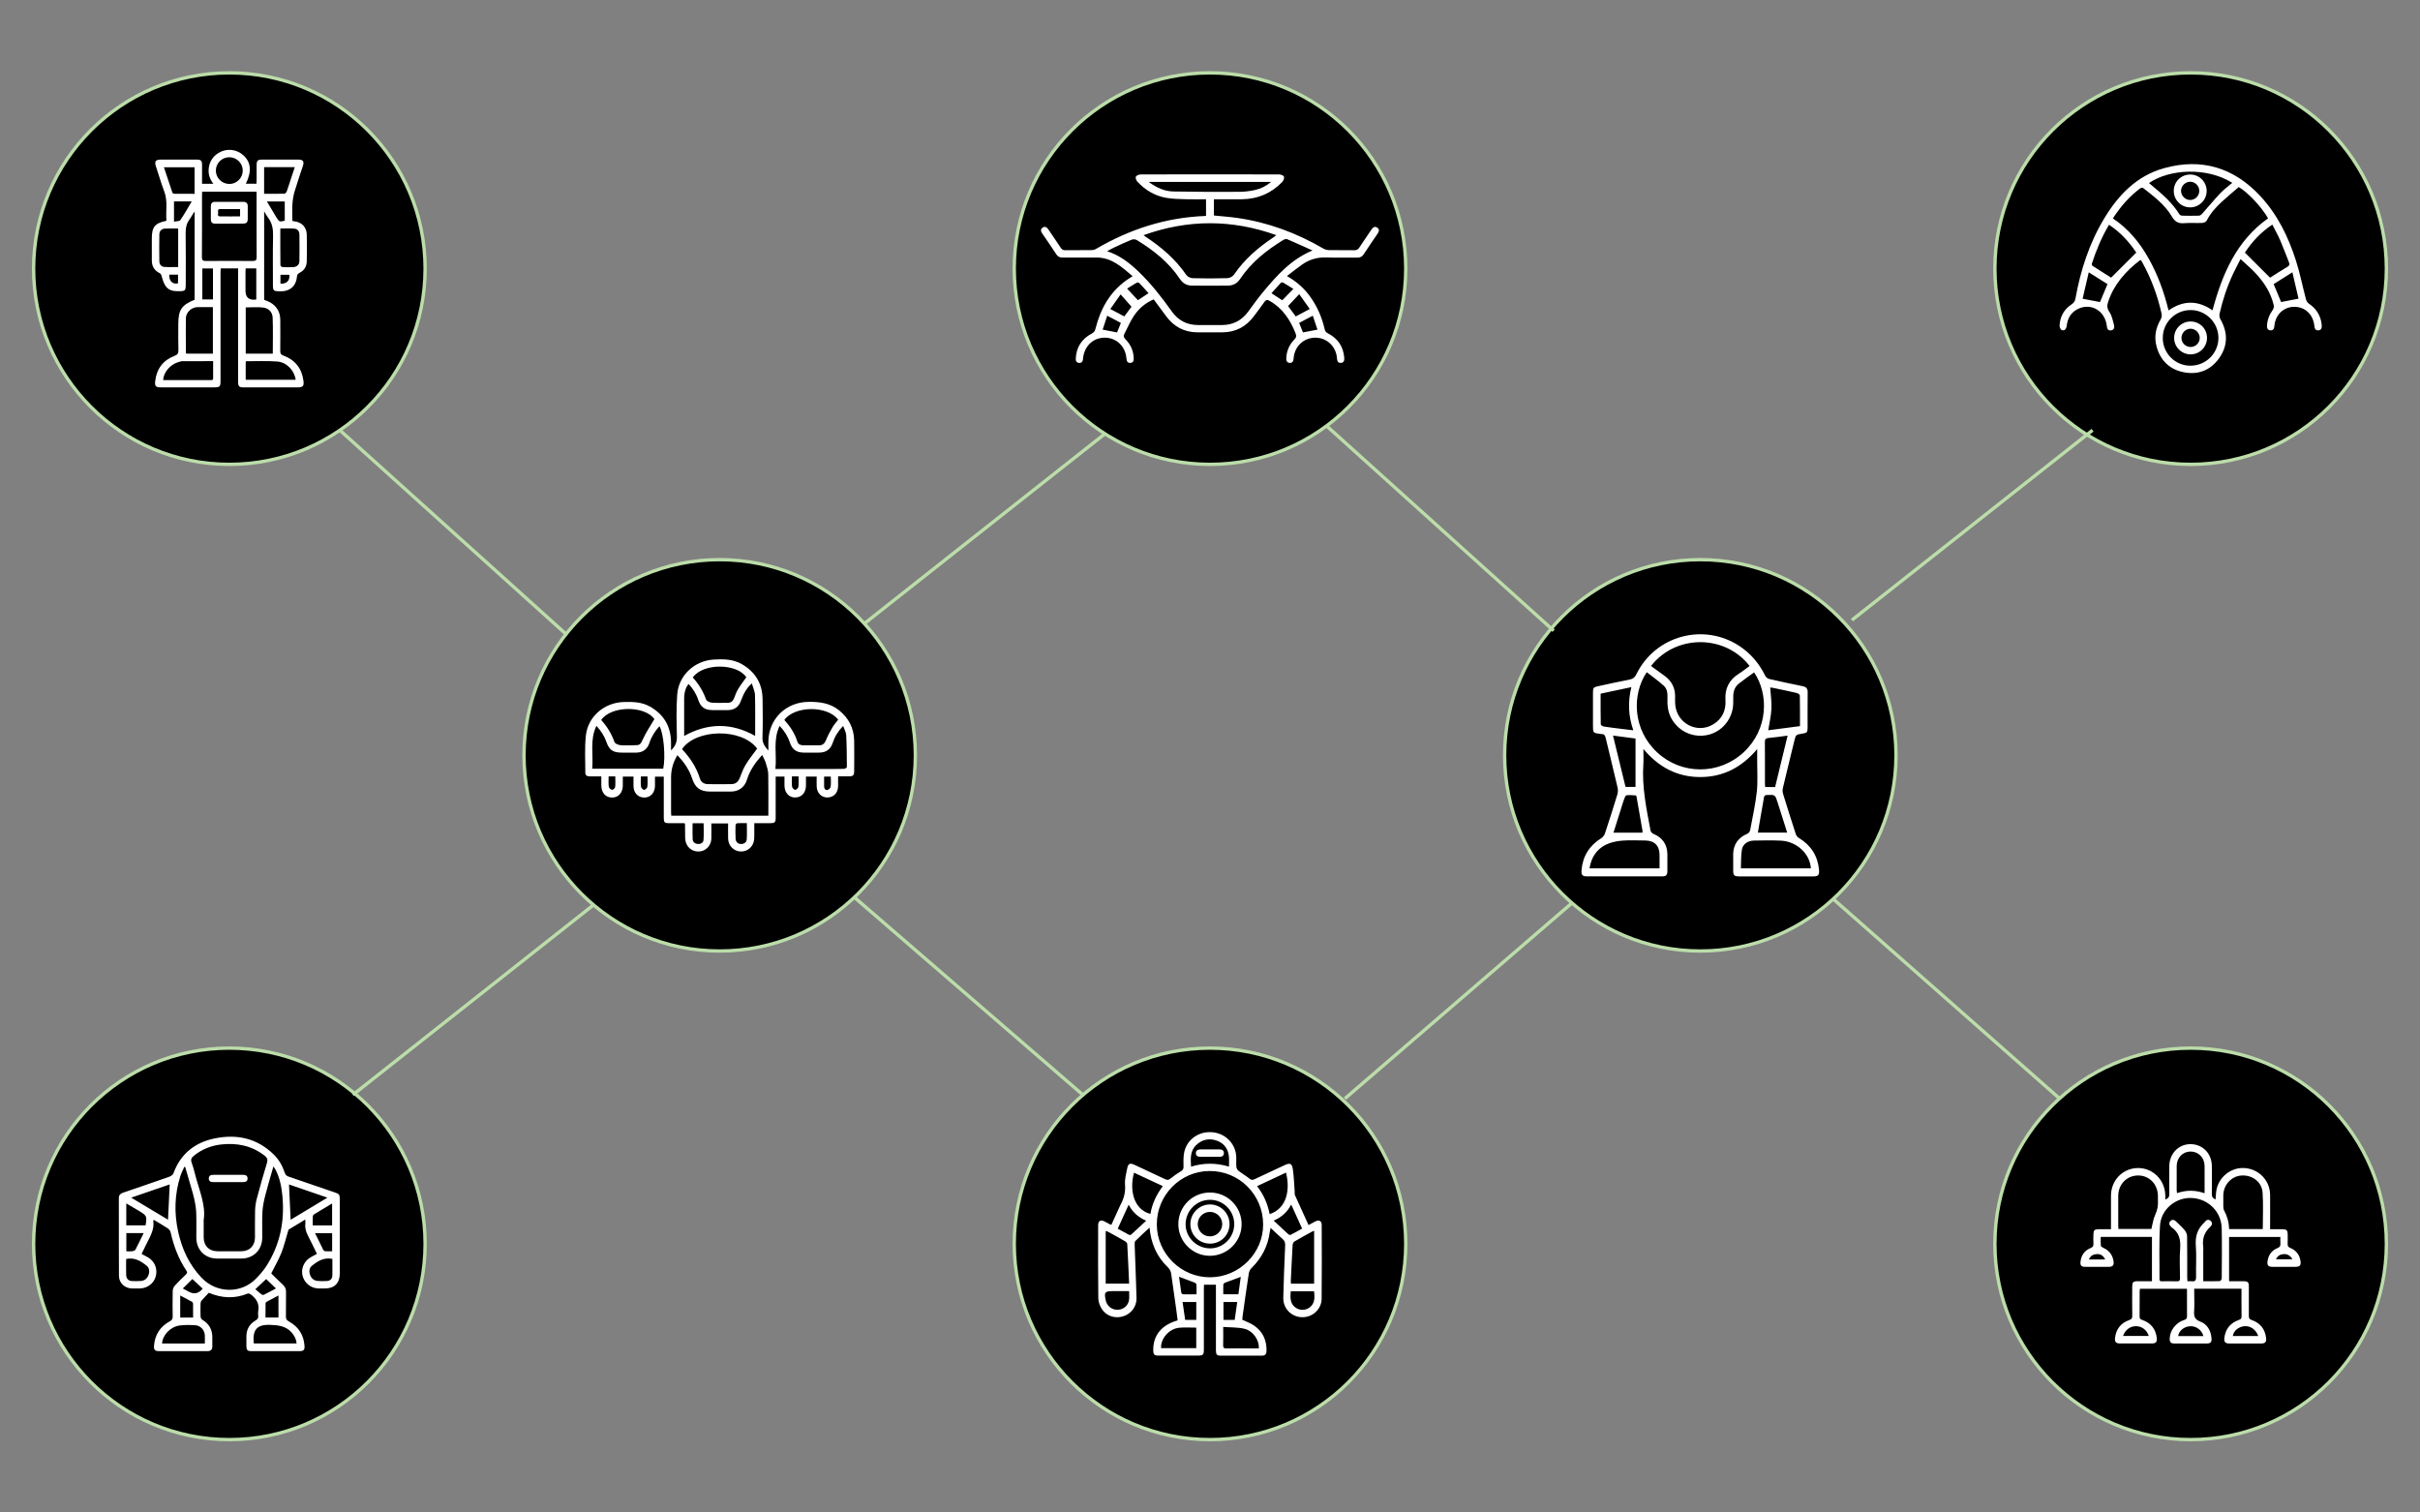 <?xml version="1.0" encoding="UTF-8"?>
<svg id="Layer_1" data-name="Layer 1" xmlns="http://www.w3.org/2000/svg" viewBox="0 0 720 450">
  <rect x="0" y="0" width="720" height="450" fill="#808080" stroke="none"/>
  <g>
    <g>
      <circle cx="360" cy="79.92" r="58.24" style="fill: #000; stroke: #bcddaa; stroke-miterlimit: 10;"/>
      <path d="M382.89,82.13c2.87,1.64,5.07,3.59,6.84,6.03,2.14,2.95,3.57,6.22,4.38,9.76.14.61.4.97,1,1.28,2.93,1.5,4.57,3.91,4.83,7.22.06.75-.06,1.47-.96,1.55-.96.08-1.15-.61-1.21-1.43-.26-3.44-2.96-6.02-6.31-6.07-3.45-.05-6.19,2.42-6.56,5.91-.02.17-.04.34-.05.52-.07.69-.44,1.11-1.14,1.07-.7-.04-1.03-.52-1.02-1.2.05-2.24.85-4.19,2.42-5.77.54-.54.66-.99.39-1.7-1.57-4.07-3.85-7.55-7.75-9.78-.72-.42-1.12-.33-1.59.35-.96,1.39-2.01,2.72-3.01,4.09-2.36,3.23-5.52,4.92-9.55,4.92-2.45,0-4.91.02-7.36,0-3.9-.03-6.98-1.67-9.29-4.8-1.23-1.66-2.45-3.32-3.7-5.01-2.59,1.12-4.56,2.85-6,5.07-1.06,1.64-1.83,3.47-2.73,5.21-.34.65-.16,1.11.36,1.63,1.5,1.49,2.31,3.33,2.42,5.46.04.75-.06,1.46-.98,1.53-.9.07-1.11-.56-1.18-1.35-.31-3.58-2.94-6.1-6.35-6.15-3.47-.05-6.14,2.41-6.55,6.04-.02.14-.03.27-.04.41-.06.7-.44,1.1-1.14,1.06-.71-.05-1.03-.53-1-1.21.13-3.4,1.73-5.91,4.72-7.5.64-.34.96-.7,1.14-1.42,1.46-5.87,4.23-10.93,9.27-14.51.53-.38,1.09-.71,1.79-1.16-3.21-2.73-6.21-5.55-10.71-5.56-3.39,0-6.77-.02-10.16.01-.81,0-1.36-.25-1.81-.93-1.36-2.08-2.77-4.13-4.18-6.18-.44-.64-.66-1.31.09-1.8.72-.48,1.28-.09,1.72.57,1.21,1.81,2.46,3.59,3.65,5.41.34.51.69.76,1.33.75,2.63-.04,5.25,0,7.88-.03.42,0,.9-.12,1.26-.34,10.04-5.88,20.8-9.37,32.48-9.82.07,0,.13-.03.29-.07v-4.9c-1.97,0-3.93.05-5.88-.01-2-.07-4.02-.07-5.98-.42-3.36-.59-6.2-2.28-8.53-4.77-.34-.37-.65-1.12-.49-1.5.15-.37.92-.69,1.41-.69,13.75-.04,27.5-.04,41.25,0,.5,0,1.32.33,1.42.67.13.45-.17,1.2-.53,1.58-3.26,3.36-7.26,5.07-11.94,5.13-2.76.04-5.53,0-8.38,0v4.84c2.29.23,4.6.39,6.87.71,9.18,1.3,17.71,4.47,25.7,9.13.48.28,1.09.44,1.64.45,2.52.05,5.04,0,7.57.04.72.01,1.12-.24,1.5-.83,1.17-1.8,2.41-3.54,3.59-5.32.44-.66.99-1.06,1.72-.58.74.49.54,1.16.1,1.81-1.4,2.05-2.81,4.1-4.17,6.18-.45.69-1.01.93-1.81.93-3.11-.03-6.22.07-9.33-.04-2.64-.09-4.99.61-7.12,2.1-1.49,1.05-2.91,2.19-4.55,3.44ZM390.49,74.52c-2.51-1.13-5.01-2.28-7.54-3.36-.3-.13-.82.04-1.14.23-5.01,3.09-9.57,6.67-12.88,11.65-.84,1.27-2.07,1.92-3.59,1.94-3.56.03-7.12.03-10.67,0-1.51,0-2.75-.66-3.59-1.93-3.3-4.98-7.85-8.58-12.88-11.64-.39-.24-1.08-.27-1.5-.1-1.76.71-3.48,1.52-5.2,2.32-.66.31-1.3.68-2.12,1.11,3.81,1.24,6.67,3.5,9.33,6.04,3.76,3.6,6.94,7.69,9.95,11.91,1.9,2.66,4.49,4.01,7.77,4.02,2.35,0,4.7,0,7.05,0,3.32.01,5.93-1.33,7.89-4,1.43-1.95,2.83-3.92,4.38-5.78,4.12-4.96,8.39-9.77,14.76-12.41ZM340.26,69.98c.25.21.35.3.46.37,4.74,3.11,9,6.73,12.24,11.47.36.53,1.26.94,1.92.95,3.42.09,6.84.1,10.25-.01.69-.02,1.62-.47,1.99-1.02,3.14-4.64,7.3-8.16,11.9-11.23.22-.14.41-.32.7-.55-13.19-4.72-26.25-4.72-39.47,0ZM341.75,54.13c2.35,1.71,4.71,2.79,7.34,2.84,6.56.13,13.12.13,19.68.1,1.54,0,3.1-.21,4.61-.54,1.7-.37,3.28-1.13,4.8-2.4h-36.42ZM336.65,91.25c-1.09-1.24-2.11-2.38-3.24-3.66-1.04,1.48-2.02,2.86-3.07,4.35,1.51.8,2.83,1.5,4.16,2.2.82-1.09,1.57-2.11,2.15-2.89ZM386.54,87.52c-1.21,1.28-2.24,2.38-3.32,3.53.7.95,1.47,1.99,2.29,3.09,1.36-.72,2.68-1.42,4.17-2.21-1.06-1.5-2.05-2.89-3.13-4.41ZM384.81,85.96c-1.03-.64-2.03-1.29-3.07-1.89-.15-.09-.52-.06-.63.05-.96,1.02-1.89,2.07-2.83,3.12,1.16.76,2.19,1.43,3.22,2.1,1.09-1.12,2.15-2.19,3.31-3.39ZM341.72,87.23c-.95-1.05-1.81-2.03-2.72-2.97-.16-.16-.59-.27-.77-.17-1.04.59-2.04,1.25-2.89,1.78,1.14,1.22,2.18,2.34,3.22,3.45,1.01-.67,2.01-1.34,3.15-2.09ZM387.67,98.9c1.47-.28,2.83-.54,4.31-.83-.45-1.34-.91-2.68-1.4-4.14-1.46.77-2.74,1.45-4.06,2.14.42,1.03.79,1.95,1.14,2.83ZM333.49,96.08c-1.33-.7-2.62-1.38-4.07-2.15-.49,1.49-.94,2.85-1.36,4.14,1.56.3,2.91.57,4.28.84.37-.92.74-1.83,1.15-2.83Z" style="fill: #fff; stroke-width: 0px;"/>
    </g>
    <g>
      <circle cx="360" cy="370.08" r="58.24" style="fill: #000; stroke: #bcddaa; stroke-miterlimit: 10;"/>
      <g>
        <path d="M342.02,365.23c-1.53,1.43-2.91,2.67-4.22,3.99-.25.25-.22.83-.21,1.26.18,5.25.42,10.49.55,15.74.06,2.51-1.58,4.65-3.92,5.4-2.35.76-4.96.02-6.34-2.06-.62-.93-1.09-2.15-1.11-3.25-.1-7.25-.06-14.51-.05-21.76,0-1.31.74-1.74,1.89-1.15.58.3,1.15.62,1.73.93.06.03.13.03.32.06.83-1.82,1.67-3.66,2.51-5.5.04-.09.08-.19.13-.28,1.03-1.9,1.61-3.83,1.42-6.1-.14-1.64.34-3.35.67-5,.26-1.33.85-1.55,2.1-.97,3.07,1.43,6.14,2.85,9.19,4.31.61.29,1.01.25,1.56-.2.98-.81,2.05-1.53,3.13-2.19.55-.33.76-.67.75-1.3-.02-1.24-.06-2.5.1-3.72.52-4,3.99-6.78,8.09-6.6,4.14.19,7.36,3.35,7.5,7.4.04,1-.05,2.01.04,3,.04.39.32.87.64,1.11,1.06.82,2.24,1.5,3.28,2.34.53.43.92.42,1.47.16,2.96-1.41,5.94-2.78,8.91-4.17,1.64-.77,2.23-.58,2.5,1.23.32,2.17.37,4.38.54,6.58.03.37-.06.79.09,1.11,1.3,2.93,2.65,5.84,4.03,8.88.72-.38,1.37-.74,2.03-1.08,1.11-.57,1.88-.16,1.89,1.06.02,7.32.07,14.65-.02,21.97-.04,3.16-2.77,5.57-5.87,5.47-3.13-.09-5.61-2.58-5.54-5.8.11-5.18.34-10.35.56-15.53.04-.83-.15-1.42-.8-1.97-1.18-1-2.28-2.1-3.53-3.27-.1.45-.19.76-.23,1.08-.52,4.28-2.41,7.87-5.47,10.89-.4.39-.7,1.02-.79,1.57-.64,4.13-1.21,8.27-1.8,12.4-.07.5-.11,1.01-.15,1.38,1.26.61,2.49,1.03,3.52,1.74,2.66,1.83,3.8,4.46,3.7,7.66-.03.85-.43,1.28-1.28,1.28-4.15,0-8.29.01-12.44,0-1.04,0-1.33-.36-1.33-1.53,0-6.08,0-12.16,0-18.24,0-.41,0-.82,0-1.32h-3.54c-.02.32-.05.68-.05,1.04,0,6.01,0,12.02,0,18.03,0,1.85-.16,2.01-2,2.01-3.8,0-7.6,0-11.4,0-1.37,0-1.65-.28-1.66-1.62-.03-4.41,2.42-7.45,7.26-8.87-.15-1.19-.3-2.4-.47-3.62-.48-3.38-.97-6.77-1.44-10.15-.11-.82-.42-1.44-1.03-2.04-3.27-3.15-4.99-7.05-5.43-11.81ZM360.09,380.02c8.64-.07,15.75-7.18,15.72-15.73-.03-8.87-7.14-15.95-15.97-15.89-8.69.06-15.73,7.23-15.66,15.98.06,8.63,7.26,15.71,15.91,15.64ZM335.94,381.91c-.18-4.02-.34-7.92-.56-11.81-.02-.28-.37-.63-.65-.8-1.67-.97-3.36-1.89-5.06-2.82-.22-.12-.47-.17-.7-.25v15.68h6.96ZM390.98,381.92v-15.73c-.25.09-.41.14-.55.21-1.78.98-3.57,1.94-5.32,2.98-.29.17-.51.7-.53,1.07-.21,3.58-.37,7.16-.54,10.75-.01.23.04.46.06.72h6.88ZM342.27,361.18c.51-3.03,1.78-5.75,3.7-8.28-2.94-1.37-5.75-2.68-8.58-4-1.37,5.03-.23,10.91,4.89,12.28ZM382.61,348.88c-2.9,1.35-5.71,2.67-8.61,4.03,2,2.55,3.16,5.32,3.75,8.32,5.44-1.82,6.04-7.74,4.86-12.35ZM374.52,401.18c.17-2.48-1.71-5.24-4.34-5.85-1.97-.46-4.07-.37-6.25-.54,0,1.99.04,3.71-.02,5.43-.03.81.28.98,1.02.97,2.31-.04,4.62-.01,6.93-.01h2.65ZM345.45,401.1h10.46v-6.1c-1.74,0-3.4-.12-5.04.03-3.01.27-5.63,3.25-5.42,6.07ZM354.37,347.1c3.76-1.16,7.49-1.14,11.28,0,0-1.11.08-2.08-.02-3.02-.24-2.3-1.47-3.96-3.64-4.72-2.21-.77-4.29-.36-6.05,1.28-1.9,1.78-1.71,4.07-1.58,6.46ZM378.96,363.18c1.52,1.42,2.92,2.75,4.35,4.04.16.15.54.26.7.17,1.13-.57,2.22-1.2,3.4-1.85-1.09-2.39-2.13-4.68-3.25-7.16-1.21,2.34-2.92,3.78-5.19,4.78ZM332.55,365.56c1.18.65,2.25,1.26,3.35,1.83.16.08.51.06.64-.06,1.47-1.33,2.92-2.69,4.47-4.14-2.31-1-4.03-2.48-5.21-4.76-1.12,2.46-2.15,4.73-3.25,7.14ZM335.94,384.14h-4.8c-2.43,0-2.7.35-2.15,2.79.39,1.71,1.87,2.83,3.62,2.76,1.69-.07,3.09-1.28,3.31-2.98.1-.77.02-1.57.02-2.57ZM384.01,384.2c-.16,2.07-.2,3.97,1.84,5.09,1.23.67,2.81.51,3.88-.36,1.57-1.28,1.4-2.98,1.24-4.73h-6.95ZM367.35,392.7c.25-1.79.49-3.53.75-5.33h-4.09v5.33h3.34ZM368.45,385.06c.24-1.77.48-3.48.71-5.17-1.66.61-3.18,1.16-4.68,1.74-.21.08-.5.33-.51.52-.05.95-.02,1.91-.02,2.92h4.5ZM351.84,387.37c.27,1.83.52,3.58.77,5.32h3.31v-5.32h-4.08ZM350.78,379.86c.22,1.58.43,3.18.68,4.76.03.18.34.45.52.46,1.3.04,2.6.02,4.01.02,0-1.02.03-1.95-.02-2.86-.01-.22-.29-.53-.51-.62-1.5-.59-3.01-1.14-4.69-1.76Z" style="fill: #fff; stroke-width: 0px;"/>
        <path d="M359.98,354.8c5.2,0,9.41,4.18,9.43,9.4.03,5.15-4.23,9.41-9.42,9.43-5.17.02-9.42-4.23-9.41-9.42,0-5.23,4.18-9.4,9.4-9.41ZM367.21,364.19c0-3.96-3.22-7.2-7.16-7.22-4.04-.02-7.3,3.24-7.31,7.3,0,3.93,3.32,7.17,7.34,7.15,3.94-.02,7.14-3.27,7.13-7.23Z" style="fill: #fff; stroke-width: 0px;"/>
        <path d="M359.96,341.98c.96,0,1.93,0,2.89,0,.75,0,1.3.29,1.28,1.14-.02.79-.56,1.05-1.26,1.06-1.93.01-3.85.01-5.78,0-.74,0-1.32-.3-1.29-1.13.03-.82.63-1.07,1.37-1.07.93,0,1.86,0,2.79,0Z" style="fill: #fff; stroke-width: 0px;"/>
        <path d="M359.93,370.01c-3.27-.05-5.84-2.69-5.77-5.93.06-3.17,2.74-5.77,5.9-5.73,3.24.04,5.81,2.71,5.75,5.96-.06,3.22-2.67,5.75-5.88,5.7ZM356.35,364.15c-.01,2.07,1.61,3.71,3.66,3.7,1.98,0,3.62-1.66,3.63-3.64,0-1.99-1.62-3.63-3.62-3.64-2.02-.01-3.65,1.59-3.67,3.58Z" style="fill: #fff; stroke-width: 0px;"/>
      </g>
    </g>
  </g>
  <g>
    <g>
      <circle cx="68.24" cy="79.92" r="58.24" style="fill: #000; stroke: #bcddaa; stroke-miterlimit: 10;"/>
      <g>
        <path d="M57.91,89.18v-25.97c-.06-.04-.11-.08-.17-.12-.45.73-.84,1.49-1.35,2.18-.9,1.22-1.18,2.54-1.16,4.06.08,4.97.03,9.95.03,14.92,0,2.37-.04,2.39-2.45,2.39-1.39,0-2.69-.34-3.49-1.47-.59-.83-.93-1.89-1.19-2.89-.13-.51-.24-.82-.73-1.07-1.5-.75-2.22-2.03-2.23-3.69-.02-2.18,0-4.35,0-6.53,0-3.48.87-4.57,4.35-5.31-.26-2.86.45-5.78-.63-8.65-.93-2.49-1.69-5.04-2.51-7.56-.46-1.42-.09-1.98,1.36-1.98,3.63-.01,7.25,0,10.88,0,1.15,0,1.48.34,1.49,1.48.01,1.89,0,3.78,0,5.72h3.37c-1.2-1.55-1.64-3.22-1.32-5.01.31-1.79,1.26-3.19,2.82-4.16,2.36-1.46,5.35-1.19,7.4.66,2.31,2.08,2.57,4.79.76,8.48h3.16c.02-.36.04-.73.05-1.1,0-1.52,0-3.04,0-4.56.01-1.16.32-1.5,1.47-1.51,3.7-.01,7.39-.02,11.09,0,1.21,0,1.62.59,1.24,1.75-.85,2.63-1.77,5.23-2.55,7.88-.35,1.2-.53,2.48-.61,3.73-.1,1.61-.02,3.23-.02,4.88.26.05.42.09.59.11,2.25.28,3.66,1.74,3.71,3.98.06,2.62.04,5.25,0,7.88-.02,1.58-.77,2.8-2.19,3.5-.57.28-.68.62-.74,1.18-.42,3.87-3.45,4.61-6.32,4.21-.76-.11-.82-.81-.82-1.47,0-4.97-.07-9.95.04-14.92.04-2.05-.25-3.88-1.53-5.51-.38-.48-.65-1.04-1.12-1.81v26.33c.57.23,1.2.42,1.76.74,2.04,1.16,3.04,2.95,3.04,5.29.01,3.07.03,6.15-.01,9.22,0,.74.21,1.06.92,1.32,3.49,1.28,5.5,3.81,5.98,7.5.21,1.6-.16,1.98-1.78,1.98-5.32,0-10.64,0-15.96,0-1.4,0-1.7-.29-1.7-1.7,0-10.81,0-21.62,0-32.44,0-.4,0-.81,0-1.27h-5.18c-.02.4-.05.8-.05,1.19,0,10.74,0,21.49,0,32.23,0,1.79-.18,1.97-1.94,1.98-5.25,0-10.5,0-15.75,0-1.59,0-1.93-.32-1.74-1.91.43-3.61,2.33-6.15,5.73-7.46.87-.34,1.2-.71,1.17-1.68-.08-2.62-.03-5.25-.03-7.88,0-4.12.99-5.58,4.85-7.14ZM76.35,57.03h-16.2c-.02.42-.05.75-.05,1.09,0,6.12.02,12.23-.03,18.35,0,1,.34,1.19,1.24,1.18,4.63-.04,9.26-.04,13.89,0,.92,0,1.16-.26,1.16-1.17-.04-6.08-.02-12.16-.02-18.24,0-.38,0-.75,0-1.22ZM63.34,105.2v-13.83c-1.42,0-2.76,0-4.11,0-.28,0-.56,0-.83.03-1.61.21-3.07,1.64-3.1,3.28-.06,3.45,0,6.9.02,10.36,0,.05.08.1.13.17h7.89ZM81.16,105.2c0-3.63.1-7.18-.04-10.72-.06-1.58-1.18-2.77-2.75-2.97-1.72-.22-3.49-.05-5.26-.05v13.75h8.05ZM63.41,107.45c-3.14,0-6.1-.01-9.06.01-.47,0-.95.17-1.41.31-2.36.74-4.3,3.05-4.4,5.32h1.93c4,0,8,0,12,0,.43,0,.95.13.94-.6,0-1.65,0-3.3,0-5.05ZM73.1,113h14.87c-.37-2.79-2.66-5.22-5.51-5.44-3.05-.23-6.12-.08-9.19-.09-.05,0-.1.08-.17.15v5.38ZM83.4,68.02c0,3.7-.01,7.31.03,10.91,0,.19.41.53.64.54,1.06.06,2.14.06,3.2,0,1.08-.06,1.8-.73,1.81-1.75.04-2.65.03-5.3,0-7.96,0-.94-.54-1.65-1.46-1.73-1.36-.12-2.73-.03-4.22-.03ZM53,68c-1.39,0-2.66-.04-3.93.01-.95.04-1.65.71-1.66,1.67-.05,2.69-.04,5.39,0,8.08.01.95.59,1.6,1.53,1.66,1.33.09,2.67.02,4.07.02v-11.45ZM57.9,49.76h-9.13c.85,2.57,1.66,5.05,2.51,7.52.06.17.35.37.53.37,2.02.03,4.04.02,6.09.02v-7.91ZM78.58,49.73v7.93c2.06,0,4.06.02,6.05-.03.24,0,.58-.41.69-.71.47-1.29.87-2.62,1.3-3.93.35-1.06.71-2.12,1.09-3.27h-9.13ZM68.23,54.74c2.18,0,3.96-1.76,3.99-3.94.03-2.21-1.77-4.02-4.01-4.02-2.18,0-3.96,1.75-3.99,3.93-.03,2.2,1.79,4.02,4.01,4.02ZM63.36,79.88h-3.16v9.2h3.16v-9.2ZM76.25,89.04v-9.19h-3.16c-.02.42-.05.79-.05,1.16,0,1.83,0,3.65,0,5.48q0,2.95,2.99,2.66c.06,0,.12-.06.22-.1ZM84.72,59.94h-5.31c1.01,1.69,1.93,3.25,2.87,4.81.75,1.24.93,1.31,2.44.91v-5.72ZM51.77,59.93v6.02c.73-.16,1.63-.09,1.88-.46,1.2-1.74,2.23-3.61,3.4-5.57h-5.29ZM50.37,81.71c-.15,1.88,1.07,3.02,2.6,2.58v-2.58h-2.6ZM83.44,84.38c1.83.14,2.85-.89,2.65-2.62h-2.65v2.62Z" style="fill: #fff; stroke-width: 0px;"/>
        <path d="M68.24,66.54c-1.41,0-2.83-.01-4.24,0-.87,0-1.27-.44-1.27-1.27,0-1.31,0-2.62,0-3.93,0-.83.39-1.29,1.26-1.29,2.79,0,5.59,0,8.38,0,.91,0,1.34.43,1.34,1.32,0,1.24.01,2.48,0,3.72-.01,1.09-.34,1.42-1.42,1.43-1.34.01-2.69,0-4.03,0ZM71.43,62.21c-2.06,0-4.02,0-5.97,0-.73,0-.61.55-.56.96.05.44-.35,1.18.51,1.2,1.98.04,3.97.01,6.02.01v-2.17Z" style="fill: #fff; stroke-width: 0px;"/>
      </g>
    </g>
    <g>
      <circle cx="68.24" cy="370.08" r="58.24" style="fill: #000; stroke: #bcddaa; stroke-miterlimit: 10;"/>
      <g>
        <path d="M62.15,384.61c-.7.75-1.47,1.54-2.19,2.37-.18.21-.28.55-.29.83-.03,1.31-.05,2.63.01,3.94.02.33.28.77.56.94,2,1.19,2.95,2.93,2.93,5.24,0,.9,0,1.8,0,2.69,0,.89-.43,1.36-1.32,1.36-4.91,0-9.81.01-14.72,0-1.02,0-1.39-.45-1.31-1.54.24-3.29,1.81-5.75,4.7-7.32.63-.34.88-.69.86-1.41-.05-2.56-.05-5.11.01-7.67.01-.52.28-1.15.63-1.54,1.04-1.15,2.17-2.22,3.29-3.3.38-.37.47-.66.15-1.14-2.34-3.49-3.78-7.35-4.7-11.43-.1-.43-.46-.91-.84-1.16-1.35-.89-2.75-1.69-4.14-2.52-.1.12-.19.17-.18.21.43,2.74-1.06,4.91-2.15,7.19-.43.89-.86,1.78-1.32,2.72.71.38,1.32.68,1.91,1.03,1.99,1.16,2.89,3.37,2.32,5.6-.54,2.1-2.48,3.6-4.74,3.64-.79.01-1.59.02-2.38,0-2.18-.07-3.84-1.63-3.85-3.8-.04-7.7-.02-15.41-.03-23.11,0-.94.52-1.33,1.31-1.6,4.58-1.56,9.15-3.12,13.71-4.73.48-.17,1.07-.59,1.23-1.04,2.12-5.77,6.34-9.13,12.22-10.35,6.66-1.38,12.7-.07,17.68,4.84,1.52,1.5,2.54,3.36,3.22,5.38.21.63.56.94,1.17,1.15,4.54,1.54,9.08,3.11,13.62,4.66,1.48.51,1.57.63,1.57,2.24,0,7.32,0,14.65,0,21.97,0,2.78-1.58,4.38-4.35,4.39-.69,0-1.38.02-2.07,0-2.23-.09-4.09-1.6-4.65-3.77-.53-2.07.41-4.3,2.3-5.44.62-.37,1.27-.69,1.98-1.07-.89-1.82-1.72-3.6-2.63-5.33-.59-1.13-.97-2.27-.83-3.56.04-.36,0-.72,0-1.34-1.78,1.07-3.34,1.99-4.88,2.95-.14.09-.2.35-.26.54-.65,2.14-1.16,4.34-1.98,6.42-.81,2.04-1.94,3.96-3.02,6.13,1.1,1.07,2.31,2.29,3.56,3.46.6.56.85,1.19.84,2.01-.04,2.45.01,4.91-.03,7.36-.01.71.21,1.09.85,1.44,2.89,1.57,4.47,4.03,4.68,7.33.07,1.15-.29,1.52-1.42,1.52-4.8.01-9.6,0-14.41,0-1.15,0-1.45-.33-1.46-1.49,0-.97,0-1.93,0-2.9,0-2.12.96-3.72,2.77-4.77.56-.33.81-.66.75-1.29-.04-.48-.09-.98,0-1.45.43-2.21-.59-3.77-2.26-5.01-.23-.17-.64-.31-.87-.22-3.82,1.57-7.61,1.42-11.56-.22ZM60.6,362.93c0,2.23-.02,3.75,0,5.27.04,2.5,1.6,4.06,4.11,4.08,2.35.02,4.7.02,7.05,0,2.5-.02,4.08-1.6,4.1-4.09.02-2.66-.05-5.32.03-7.98.03-1.19.2-2.41.51-3.57.95-3.57,1.95-7.12,3.03-10.66.29-.96.09-1.52-.66-2.11-3.85-3.02-8.24-3.89-12.98-3.36-3.01.34-5.74,1.43-8.12,3.36-.7.57-.99,1.1-.65,2.01.39,1.03.66,2.11.93,3.18,1.21,4.8,3.35,9.42,2.66,13.86ZM55.11,347.2c-.09-.01-.18-.02-.27-.04-.4.94-.89,1.85-1.2,2.81-1.71,5.43-1.85,10.93-.64,16.47,1.14,5.18,3.27,9.85,7,13.75,4.49,4.7,11.85,4.73,16.2.2,1.09-1.14,2.17-2.34,3.02-3.66,4.09-6.34,5.5-13.33,4.81-20.78-.25-2.72-.75-5.41-2.02-7.88-.15-.3-.37-.58-.66-1.03-.85,3.01-1.69,5.75-2.4,8.53-.41,1.63-.78,3.29-.87,4.96-.15,2.58-.02,5.18-.06,7.77-.06,3.65-2.63,6.15-6.27,6.15-2.38,0-4.77,0-7.15,0-3.61-.01-6.18-2.58-6.19-6.21-.01-2.45.06-4.91-.03-7.36-.05-1.4-.28-2.81-.59-4.17-.42-1.85-1-3.66-1.52-5.49-.38-1.34-.78-2.68-1.18-4.02ZM49.99,362.89c.17-3.56.34-7,.5-10.5-3.7,1.27-7.45,2.57-11.45,3.94,3.82,2.29,7.4,4.43,10.95,6.56ZM75.56,399.71h12.69c-.1-1.24-.65-2.36-1.56-3.35-1.69-1.84-3.87-2.08-6.23-2.18-4.16-.18-5.3,1.61-4.98,5.29,0,.03.02.06.07.24ZM85.98,352.4c.17,3.52.33,6.98.49,10.51,3.52-2.11,7.13-4.28,10.94-6.58-4.03-1.39-7.77-2.67-11.44-3.93ZM60.94,399.72c0-.93.05-1.75-.01-2.57-.11-1.48-1.3-2.76-2.81-2.86-1.54-.1-3.11-.13-4.64.07-2.76.35-5.15,2.88-5.25,5.36h12.7ZM37.53,374.57c0,1.64-.04,3.23.01,4.81.04,1.05.69,1.71,1.68,1.76.89.05,1.8.05,2.69-.02,1.09-.09,1.86-.7,2.25-1.72.41-1.06.31-2.17-.57-2.86-1.71-1.34-3.56-2.52-6.07-1.96ZM98.89,374.55c-2.53-.51-4.39.66-6.1,2.06-.79.65-.89,1.69-.54,2.68.36,1.03,1.1,1.7,2.19,1.81.95.1,1.93.09,2.89.02.95-.07,1.53-.66,1.55-1.62.04-1.62.01-3.23.01-4.94ZM37.58,364.57h5.73c.46-2.66.35-2.91-1.8-4.2-.44-.27-.88-.54-1.33-.8-.84-.5-1.69-.98-2.61-1.52v6.53ZM98.81,364.59v-6.53c-1.9,1.14-3.66,2.19-5.41,3.26-.17.1-.32.37-.33.57-.04.88-.02,1.77-.02,2.7h5.76ZM57.45,392.01c0-1.43.01-2.76-.01-4.1,0-.2-.14-.5-.3-.59-1.12-.63-2.27-1.22-3.52-1.88v6.57h3.83ZM82.86,385.43c-1.27.67-2.4,1.26-3.51,1.87-.16.09-.34.3-.34.46-.03,1.4-.02,2.8-.02,4.22h3.86v-6.55ZM42.73,366.88h-5.14v5.41c.63,0,1.22.05,1.78-.02.33-.04.78-.2.92-.45.83-1.58,1.59-3.19,2.45-4.94ZM98.83,366.89h-5.1c.86,1.76,1.65,3.4,2.47,5.02.09.17.36.35.55.36.68.04,1.36.02,2.07.02v-5.4ZM54.39,383.36c.62.33,1.21.65,1.81.97q2.35,1.25,4.1-.92c-1.03-.97-2.07-1.95-3.06-2.87-.95.94-1.87,1.85-2.86,2.83ZM79.19,380.55c-.96.9-1.98,1.86-3.22,3.02.62.53,1.2,1.07,1.83,1.54.17.13.53.2.7.12,1.2-.59,2.37-1.24,3.6-1.89-1-.96-1.91-1.83-2.91-2.79Z" style="fill: #fff; stroke-width: 0px;"/>
        <path d="M67.86,349.54c1.48,0,2.96.01,4.44,0,.76-.01,1.34.24,1.36,1.06.02.83-.55,1.1-1.31,1.1-2.96,0-5.92,0-8.88,0-.73,0-1.34-.19-1.35-1.05,0-.92.63-1.11,1.41-1.11,1.45,0,2.89,0,4.34,0h0Z" style="fill: #fff; stroke-width: 0px;"/>
      </g>
    </g>
  </g>
  <g>
    <g>
      <circle cx="651.76" cy="79.92" r="58.24" style="fill: #000; stroke: #bcddaa; stroke-miterlimit: 10;"/>
      <g>
        <path d="M666.6,77.09c-.8,1.59-1.54,2.95-2.19,4.34-1.8,3.83-3.13,7.82-4.05,11.94-.11.5,0,1.17.26,1.61,2.21,3.88,2.26,7.75-.27,11.43-2.55,3.71-6.24,5.21-10.65,4.34-4.28-.85-7.01-3.57-8.11-7.8-.74-2.81-.19-5.46,1.28-7.96.26-.44.37-1.11.26-1.61-1.2-5.39-3.09-10.53-5.78-15.36-.12-.21-.25-.41-.37-.62-.13.02-.25,0-.32.05-4.24,3.26-7.69,7.13-9.43,12.31-.37,1.09-.38,1.98.36,3.06.74,1.09,1.02,2.52,1.37,3.84.2.73.02,1.56-.94,1.64-.96.09-1.13-.65-1.22-1.44-.51-4.2-4.35-6.65-8.09-5.15-2.34.94-3.54,2.74-3.82,5.23-.05.43-.27.92-.58,1.21-.19.18-.84.17-1.02-.02-.3-.3-.54-.82-.52-1.24.12-2.69,1.31-4.85,3.56-6.33.71-.46,1.02-.96,1.17-1.78,1.52-8.43,4.13-16.49,8.58-23.84,4.22-6.97,9.7-12.68,17.83-14.92,11.12-3.07,20.68-.15,28.52,8.25,5.14,5.51,8.38,12.14,10.65,19.23,1.21,3.8,1.99,7.74,3.01,11.61.12.47.48.98.88,1.25,2.26,1.54,3.54,3.63,3.79,6.35.07.8-.08,1.53-1.04,1.58-.91.05-1.08-.64-1.16-1.39-.36-3.39-2.79-5.64-6.03-5.61-3.14.03-5.58,2.39-5.85,5.69-.06.76-.33,1.33-1.14,1.31-.89-.02-1.1-.7-1.06-1.47.1-1.71.71-3.21,1.7-4.6.26-.36.41-.96.31-1.38-.88-3.85-3-7.02-5.68-9.83-1.28-1.34-2.71-2.53-4.22-3.93ZM645.19,92.36c4.38-3.07,8.73-3.04,13.08-.04,2.9-10.79,7.11-20.67,16.53-27.36-1.84-3.27-5.99-7.72-8.72-9.31-1.65,1.43-3.38,2.84-5.02,4.36-1.78,1.64-3.4,3.42-4.52,5.62-.19.37-.87.68-1.33.7-1.79.08-3.6-.08-5.38.07-1.75.14-2.73-.41-3.67-2-2.06-3.5-5.31-5.94-8.47-8.42-.18-.14-.63-.16-.8-.03-3.33,2.43-5.97,5.49-8.27,9.03,4.68,3.11,8.06,7.28,10.73,12.07,2.68,4.79,4.51,9.9,5.84,15.31ZM651.76,108.8c4.59-.02,8.3-3.75,8.27-8.32-.03-4.52-3.76-8.23-8.26-8.23-4.59,0-8.3,3.7-8.3,8.29,0,4.6,3.7,8.29,8.29,8.27ZM664.15,54.4c-7.61-4.77-18.74-4.11-24.78.06.3.25.57.5.86.73,3.07,2.53,6.06,5.13,8.19,8.57.14.23.55.41.83.41,1.66.04,3.31.04,4.97,0,.3,0,.67-.25.89-.49,1.83-2.05,3.58-4.18,5.47-6.18,1.05-1.12,2.32-2.03,3.57-3.1ZM676.07,66.82c-3.46,2.29-6.08,5.16-8.17,8.34,2.52,2.51,4.96,4.94,7.49,7.46,1.64-1.04,3.4-2.19,5.2-3.26.63-.37.66-.74.42-1.33-.86-2.14-1.64-4.32-2.56-6.43-.69-1.6-1.56-3.13-2.38-4.77ZM635.59,75.15c-2.11-3.16-4.72-6.05-8.12-8.28-2.17,3.69-3.78,7.53-5.08,11.51-.07.2,0,.61.15.7,1.9,1.24,3.82,2.44,5.56,3.53,2.53-2.51,4.94-4.92,7.49-7.46ZM624.8,89.86c.71-1.7,1.45-3.49,2.22-5.33-1.8-1.13-3.59-2.26-5.57-3.51-.65,2.81-1.27,5.45-1.83,7.86,1.89.36,3.52.67,5.18.99ZM683.86,88.86c-.57-2.45-1.18-5.06-1.83-7.85-2,1.26-3.8,2.4-5.57,3.52.78,1.87,1.53,3.67,2.22,5.33,1.64-.32,3.31-.64,5.18-1Z" style="fill: #fff; stroke-width: 0px;"/>
        <path d="M651.76,95.65c2.72.01,4.87,2.16,4.87,4.87,0,2.76-2.21,4.94-4.95,4.91-2.68-.03-4.86-2.25-4.83-4.94.02-2.69,2.22-4.85,4.92-4.84ZM651.76,103.24c1.48,0,2.71-1.23,2.71-2.7,0-1.49-1.31-2.78-2.79-2.74-1.46.04-2.67,1.3-2.65,2.77.02,1.48,1.24,2.67,2.73,2.67Z" style="fill: #fff; stroke-width: 0px;"/>
        <path d="M651.66,51.92c2.69.02,4.86,2.19,4.87,4.87,0,2.72-2.22,4.93-4.94,4.91-2.73-.02-4.9-2.25-4.85-4.98.05-2.7,2.21-4.81,4.93-4.79ZM654.33,56.77c0-1.47-1.23-2.69-2.7-2.7-1.46,0-2.71,1.24-2.72,2.69-.01,1.51,1.25,2.77,2.77,2.74,1.48-.03,2.66-1.24,2.65-2.74Z" style="fill: #fff; stroke-width: 0px;"/>
      </g>
    </g>
    <g>
      <circle cx="651.76" cy="370.08" r="58.24" style="fill: #000; stroke: #bcddaa; stroke-miterlimit: 10;"/>
      <path d="M666.93,383.42h-14.1c0,.5,0,.94,0,1.37,0,1.76.09,3.53-.03,5.28-.1,1.52.11,2.49,1.83,3.13,2.1.79,3.16,2.7,3.34,4.98.09,1.14-.29,1.54-1.4,1.54-3.21.01-6.43,0-9.64,0-1.07,0-1.42-.4-1.4-1.46.05-2.4,1.85-4.79,4.3-5.53.67-.2.86-.47.85-1.13-.03-2.69-.01-5.38-.01-8.16h-13.99c-.03.23-.09.49-.09.75,0,2.49.01,4.98-.02,7.46,0,.62.19.87.8,1.07,2.52.86,3.98,2.65,4.31,5.3.15,1.24-.23,1.69-1.45,1.69-3.18.01-6.36.01-9.54,0-1.15,0-1.56-.47-1.43-1.62.31-2.66,1.74-4.48,4.25-5.35.7-.24.89-.54.88-1.23-.04-2.83-.02-5.67-.01-8.5,0-1.62.21-1.82,1.88-1.82,1.31,0,2.61,0,3.99,0v-13.18h-15.24c0,.86-.05,1.75.03,2.62.02.23.42.48.69.61,1.79.79,2.84,2.14,3.1,4.08.15,1.09-.26,1.58-1.33,1.59-2.38.02-4.77.01-7.15,0-1.08,0-1.46-.4-1.36-1.46.18-1.96,1.19-3.38,3-4.12.66-.27.9-.59.85-1.29-.06-.96-.03-1.93,0-2.9.03-1.09.34-1.39,1.45-1.41,1.2-.01,2.41,0,3.77,0v-1.18c0-2.94-.01-5.87,0-8.81.02-4.63,3.55-8.22,8.08-8.22,4.44,0,8,3.58,8.08,8.15,0,.38,0,.75,0,1.22.84-.31,1.22-.74,1.2-1.61-.05-2.76-.03-5.53-.01-8.29.01-3.74,2.74-6.57,6.29-6.58,3.6,0,6.33,2.75,6.37,6.49.03,2.76.04,5.53-.01,8.29-.01.84.27,1.36,1.12,1.68.06-.81.08-1.59.18-2.36.55-4.12,4.22-7.2,8.31-6.99,4.32.22,7.67,3.63,7.73,7.93.04,3.01,0,6.01,0,9.02,0,.37,0,.74,0,1.26,1.31,0,2.5,0,3.7,0,1.21.01,1.51.32,1.53,1.55,0,.93.04,1.87-.01,2.8-.03.65.18.97.8,1.22,1.77.72,2.79,2.09,3.04,3.99.15,1.17-.24,1.61-1.4,1.62-2.35.01-4.7.01-7.05,0-1.15,0-1.53-.47-1.38-1.63.25-1.87,1.23-3.23,2.96-3.94.71-.29.94-.64.88-1.36-.05-.61-.01-1.24-.01-1.95h-15.26v13.17c1.44,0,2.85,0,4.25,0,1.36,0,1.63.28,1.63,1.65,0,2.9.02,5.8,0,8.71,0,.63.14.94.82,1.17,2.56.87,4.01,2.71,4.32,5.41.12,1.09-.29,1.57-1.37,1.58-3.21.02-6.43.01-9.64,0-1.15,0-1.56-.47-1.42-1.63.31-2.65,1.75-4.46,4.26-5.35.63-.22.87-.46.86-1.13-.04-2.69-.02-5.38-.02-8.2ZM655.52,381.2c1.74,0,3.33.03,4.91-.04.21,0,.58-.52.58-.8.04-4.94.09-9.88,0-14.82-.08-5-3.97-8.88-8.95-9.11-4.71-.22-9.12,3.35-9.41,8.21-.33,5.3-.12,10.63-.16,15.95,0,.63.4.62.83.62,1.45,0,2.9-.03,4.35.01.74.02.94-.25.93-.96-.03-2.94-.18-5.88.04-8.8.2-2.65-.32-4.8-2.6-6.34-.06-.04-.1-.1-.15-.15-.51-.5-.7-1.09-.18-1.64.55-.59,1.17-.46,1.72.09.85.86,1.78,1.65,2.54,2.58.4.48.72,1.19.73,1.8.06,4.07.03,8.15.04,12.23,0,.36.04.73.06,1.17.49,0,.87-.04,1.24,0,1.04.15,1.36-.23,1.34-1.3-.08-3.11.16-6.23-.08-9.32-.21-2.76.5-4.99,2.52-6.84.03-.02.05-.05.07-.08.46-.63,1.06-1.02,1.75-.48.76.59.51,1.34-.08,1.87-1.78,1.62-2.39,3.6-2.05,5.94.05.34,0,.69,0,1.04v9.16ZM663.21,365.68h10.01c0-3.68.2-7.3-.06-10.9-.23-3.19-3.13-5.28-6.36-5.03-2.95.23-5.27,2.78-5.32,5.87-.02,1.14-.02,2.28,0,3.41,0,.37.06.77.23,1.09.92,1.7,1.44,3.5,1.49,5.56ZM630.28,365.65h9.8c.39-1.5.54-2.96,1.13-4.2.67-1.4.92-2.78.82-4.28-.03-.45,0-.9,0-1.35-.03-3.46-2.54-6.07-5.85-6.09-3.38-.01-5.95,2.6-5.96,6.08-.01,2.97,0,5.93,0,8.9,0,.3.04.6.06.93ZM655.91,355.02c0-2.77,0-5.42,0-8.07,0-2.5-1.79-4.34-4.17-4.34-2.32,0-4.11,1.84-4.13,4.28-.02,2.42,0,4.84,0,7.25,0,.25.05.51.09.86,2.75-.98,5.43-.95,8.21.02ZM631.65,397.47h7.65c-.57-1.76-2-2.85-3.71-2.9-1.75-.05-3.27,1.03-3.94,2.9ZM671.87,397.5c-.67-1.95-2.39-3.1-4.16-2.92-1.76.18-3.18,1.39-3.4,2.92h7.56ZM655.55,397.51c-.47-1.82-2.15-3.02-3.97-2.93-1.75.09-3.33,1.37-3.53,2.93h7.5ZM626.33,374.73c-.54-1.18-1.4-1.7-2.59-1.6-1.01.08-1.8.51-2.25,1.6h4.84ZM677.14,374.67h4.91c-.66-1.17-1.55-1.63-2.72-1.54-.98.08-1.71.55-2.19,1.54Z" style="fill: #fff; stroke-width: 0px;"/>
    </g>
  </g>
  <g>
    <circle cx="214.12" cy="224.73" r="58.22" style="fill: #000; stroke: #bcddaa; stroke-miterlimit: 10;"/>
    <path d="M199.63,223.25c1.33-1.22,1.8-2.5,1.76-4.15-.1-4.14-.21-8.3.09-12.42.42-5.75,5.12-10.1,10.89-10.45,2.88-.17,5.75-.13,8.36,1.38,3.97,2.29,6.08,5.74,6.15,10.33.06,3.83.1,7.67-.03,11.5-.05,1.59.64,2.64,1.76,3.87,0-1.01,0-1.82,0-2.62.04-6.73,5.18-11.79,11.92-11.87,3.29-.04,6.41.35,9.08,2.49,2.89,2.32,4.46,5.32,4.52,9.04.05,3.04.02,6.08,0,9.12,0,1.21-.32,1.5-1.56,1.51-1.03,0-2.06,0-3.22,0,0,1.05.01,2,0,2.96-.04,1.97-1.34,3.33-3.2,3.33-1.78,0-3.11-1.35-3.17-3.26-.03-.96,0-1.92,0-2.95h-3.19c0,.9,0,1.78,0,2.66-.02,2.14-1.28,3.53-3.2,3.55-1.88.02-3.17-1.43-3.19-3.56,0-.86,0-1.72,0-2.65h-2.62c0,.4,0,.77,0,1.14,0,3.7,0,7.39,0,11.09,0,1.39-.24,1.62-1.64,1.63-1.51,0-3.03,0-4.72,0,0,.97,0,1.85,0,2.73,0,.69.02,1.38-.04,2.07-.19,2.12-1.87,3.66-3.93,3.62-2.11-.04-3.77-1.68-3.82-3.84-.04-1.48,0-2.95,0-4.5h-4.99c0,1.53.04,3.04,0,4.54-.1,2.66-2.57,4.4-5.09,3.61-1.63-.51-2.65-1.97-2.7-3.89-.03-1.35-.03-2.69-.04-4.04,0-.06-.06-.12-.16-.3-1.48,0-3.02,0-4.57,0-1.34,0-1.59-.24-1.59-1.57,0-3.66,0-7.32,0-10.98,0-.41,0-.82,0-1.3h-2.62c0,.96.01,1.88,0,2.81-.04,2-1.32,3.39-3.14,3.41-1.87.03-3.22-1.37-3.25-3.4-.02-.92,0-1.85,0-2.83h-3.18c0,.92,0,1.81,0,2.69-.02,2.13-1.33,3.56-3.22,3.54-1.9-.02-3.15-1.43-3.17-3.58,0-.86,0-1.71,0-2.72-1.21,0-2.33-.01-3.46,0-.73.01-1.3-.28-1.3-1.02,0-3.73-.24-7.49.17-11.17.62-5.63,5.48-9.74,11.16-9.93,2.74-.09,5.47-.04,7.95,1.38,3.95,2.25,6.04,5.64,6.21,10.19.03.89,0,1.78,0,2.84ZM228.6,242.68c0-4.19.05-8.27-.03-12.33-.02-1.11-.4-2.24-.72-3.32-.24-.79-.67-1.52-1.08-2.42-2.08,2.3-3.68,4.59-4.53,7.36-.7,2.25-2.44,3.53-4.78,3.54-2.04.01-4.07,0-6.11,0-3.02,0-4.5-1.08-5.44-3.93-.86-2.63-2.41-4.82-4.36-6.9-1.29,2.11-1.88,4.27-1.89,6.59-.02,3.49,0,6.97,0,10.46,0,.3.04.6.06.96h28.9ZM225.27,222.73c-4.64-6.23-18.26-5.86-22.32.11.05.08.08.18.15.25,2.29,2.49,4.13,5.24,5.13,8.52.33,1.09,1.22,1.67,2.37,1.69,2.31.03,4.62.04,6.93,0,1.37-.02,2.1-.66,2.61-1.96.52-1.31,1-2.66,1.73-3.85,1-1.64,2.22-3.14,3.4-4.77ZM204.89,203.5c-.8.82-1.33,2.47-1.34,4.22-.01,3.38,0,6.77,0,10.15,0,.36,0,.72,0,1.09,7.11-3.94,14.1-3.95,21.12-.02,0-4.03.07-8.07-.04-12.1-.03-1.14-.59-2.27-.94-3.5-1.41,1.21-2.45,2.92-3.23,5.13-.65,1.84-1.95,2.79-3.9,2.8-1.52.01-3.04,0-4.56,0-2.33,0-3.56-.91-4.29-3.12-.58-1.77-1.58-3.28-2.82-4.65ZM230.71,228.78c.65,0,1.06,0,1.46,0,4.49,0,8.97,0,13.46,0,1.83,0,3.66.02,5.49-.03.3,0,.84-.35.84-.53-.01-3.17-.03-6.34-.2-9.51-.05-.89-.57-1.75-.91-2.73-1.52,1.58-2.5,3.19-3.1,5.02-.65,1.96-1.94,2.9-4.02,2.92-1.52,0-3.04,0-4.56,0-2.21,0-3.47-.91-4.16-3-.61-1.83-1.61-3.41-3.05-4.95-2.04,4.16-.8,8.46-1.26,12.81ZM196.2,216.06c-1.36,1.51-2.39,3.12-2.99,4.99-.59,1.84-1.93,2.84-3.85,2.87-1.45.02-2.9,0-4.35,0-2.66,0-3.76-.77-4.62-3.25-.6-1.74-1.6-3.22-2.94-4.72-2.04,4.24-.86,8.53-1.26,12.76h21.13c.75-3.44.14-10.61-1.13-12.66ZM206.12,201.57c1.75,1.91,3.07,4.09,3.96,6.56.17.46,1.06.87,1.65.92,1.58.13,3.17.05,4.76.05.99,0,1.58-.47,1.93-1.4.34-.94.7-1.89,1.21-2.73.73-1.2,1.6-2.31,2.41-3.47-2.73-4.15-12.83-4.33-15.93.07ZM233.36,214.2c1.74,1.93,3.11,4.01,3.88,6.47.26.83,1,1.08,1.82,1.08,1.52,0,3.04-.02,4.56,0,1.14.02,1.72-.53,2.14-1.57.54-1.33,1.23-2.61,1.96-3.85.46-.79,1.11-1.47,1.66-2.19-3.14-4.24-12.89-4.22-16.01.05ZM194.69,213.96c-2.82-4.1-12.94-4.03-15.82.26,1.74,1.91,3.08,4.08,3.95,6.56.16.45,1.07.84,1.67.91,1.23.14,2.48.05,3.72.05,2.36,0,2.24-.06,3.25-2.19.9-1.91,2.11-3.68,3.23-5.59ZM206.06,244.94c0,1.65-.06,3.19.02,4.73.04.85.65,1.35,1.5,1.43.86.08,1.65-.34,1.72-1.14.15-1.65.04-3.32.04-5.02h-3.29ZM222.19,244.9c-1.01,0-1.93-.03-2.84.03-.19.01-.51.36-.51.56-.04,1.37-.06,2.75.02,4.12.05.92.78,1.52,1.66,1.5.91-.02,1.59-.51,1.65-1.39.11-1.56.03-3.14.03-4.82ZM247.19,231.05h-2c0,1.04,0,2,0,2.96,0,.65.39,1.14,1,1.02.38-.07.9-.59.95-.97.13-.97.04-1.97.04-3.02ZM181.08,231c0,1.11-.09,2.11.05,3.08.05.37.59.85.97.92.26.05.88-.49.92-.82.12-1.04.04-2.1.04-3.18h-1.98ZM190.67,231.02c0,1.08-.09,2.08.04,3.05.05.37.6.93.93.93.33,0,.91-.54.96-.9.13-1,.05-2.02.05-3.09h-1.97ZM235.61,231.01c0,1.1-.09,2.1.05,3.07.05.37.61.92.94.92.33,0,.9-.55.94-.92.13-1,.05-2.02.05-3.08h-1.98Z" style="fill: #fff; stroke-width: 0px;"/>
  </g>
  <g>
    <path d="M505.87,219.56c2.87,0,5.17,2.27,5.18,5.13.02,2.92-2.3,5.24-5.21,5.21-2.86-.02-5.12-2.31-5.13-5.19,0-2.84,2.3-5.15,5.16-5.15ZM508.75,224.71c-.02-1.57-1.3-2.86-2.86-2.87-1.57,0-2.94,1.39-2.89,2.95.05,1.54,1.4,2.84,2.92,2.82,1.54-.03,2.85-1.37,2.83-2.9Z" style="fill: #fff; stroke-width: 0px;"/>
    <circle cx="505.88" cy="224.73" r="58.22" style="fill: #000; stroke: #bcddaa; stroke-miterlimit: 10;"/>
    <path d="M522.83,222.84c-4.6,5.45-10.11,8.35-16.97,8.35-6.86,0-12.36-2.93-16.92-8.35,0,1.74.08,3.15-.01,4.55-.46,6.72.91,13.23,2.15,19.76.07.36.47.79.82.93,2.7,1.1,4.16,3.18,4.18,6.08,0,1.64.01,3.29,0,4.93,0,1.29-.36,1.65-1.61,1.65-7.46,0-14.91,0-22.37,0-1.28,0-1.68-.44-1.57-1.77.33-4.2,2.32-7.37,5.89-9.6.46-.29.9-.84,1.07-1.36,1.28-3.85,2.51-7.71,3.69-11.59.2-.66.24-1.45.08-2.12-1.15-4.94-2.38-9.87-3.55-14.81-.18-.77-.52-1.15-1.32-1.1-.11,0-.22-.02-.33-.04-2.1-.28-2.12-.3-2.12-2.46,0-3.25,0-6.51,0-9.76,0-1.5.15-1.68,1.59-1.98,3.07-.65,6.13-1.36,9.22-1.94,1.09-.2,1.66-.7,2.14-1.68,5.66-11.49,20.11-15.35,30.75-8.24,3.33,2.23,5.8,5.19,7.56,8.79.2.41.71.82,1.14.92,3.31.77,6.63,1.48,9.96,2.15,1.08.22,1.54.7,1.52,1.85-.05,3.47-.02,6.94-.02,10.42,0,1.45-.16,1.63-1.55,1.85-1.96.3-1.95.3-2.43,2.27-1.13,4.65-2.28,9.29-3.38,13.95-.13.53-.1,1.17.06,1.7,1.23,4.01,2.5,8.02,3.8,12.01.14.43.51.88.9,1.11,3.6,2.18,5.63,5.33,6,9.53.13,1.5-.24,1.91-1.76,1.91-7.35,0-14.69,0-22.04,0-1.41,0-1.74-.32-1.74-1.74,0-1.64-.02-3.29,0-4.93.04-2.83,1.56-4.94,4.17-5.99.37-.15.79-.63.86-1.02.72-3.84,1.57-7.67,2-11.55.32-2.93.1-5.91.11-8.87,0-1.15,0-2.3,0-3.79ZM521.88,200.05c-1.56,1.14-3.1,2.19-4.55,3.35-1.12.89-1.6,2.16-1.65,3.57-.03.73,0,1.46-.01,2.19-.04,4.41-2.99,8.28-7.18,9.4-4.35,1.16-8.82-.71-11.1-4.6-1.16-1.98-1.37-4.13-1.28-6.35.05-1.32-.1-2.68-1.08-3.57-1.6-1.45-3.37-2.71-5.09-4.05-4.49,6.67-4.2,17.09,3.11,23.87,7.26,6.73,18.39,6.74,25.7-.02,7.4-6.85,7.53-17.32,3.13-23.8ZM491.21,198.15c1.38,1,2.71,1.97,4.04,2.93,2.07,1.5,3.13,3.51,3.13,6.07,0,.77-.03,1.54.02,2.3.36,5.71,6.47,9,11.32,6.06,2.7-1.63,3.83-4.15,3.64-7.24-.21-3.43,1.08-6.02,4.01-7.84,1.1-.69,2.12-1.52,3.17-2.28-7.2-9.36-21.88-9.55-29.33,0ZM538.77,258.36c-.25-4.34-4.23-8.04-8.96-8.25-2.66-.12-5.33-.07-8-.02-1.8.04-3.28,1.03-3.56,2.69-.31,1.83-.22,3.73-.3,5.58h20.82ZM493.75,258.36c0-1.4,0-2.71,0-4.02-.01-2.73-1.53-4.26-4.28-4.27-2.34-.01-4.68-.15-7,.05-1.63.15-3.35.52-4.79,1.25-2.74,1.4-4.27,3.82-4.76,6.98h20.83ZM526.09,217.27c3.11-.4,6.24-.81,9.44-1.23,0-3.12.02-6.11-.04-9.1,0-.27-.56-.67-.93-.76-2.34-.55-4.7-1.03-7.06-1.53-.33-.07-.67-.07-.83-.09.15,2.2.47,4.27.37,6.33-.1,2.09-.61,4.16-.95,6.37ZM476.22,206.38c0,3.09-.02,6.12.04,9.14,0,.23.56.58.9.64,1.69.27,3.4.46,5.11.68,1.17.15,2.34.28,3.68.44-1.51-4.29-1.65-8.45-.59-12.84-3.14.67-6.09,1.29-9.14,1.94ZM479.9,218.85c1.29,5.26,2.52,10.31,3.73,15.28h2.97v-14.4c-2.19-.29-4.34-.57-6.7-.88ZM528.13,234.18c1.23-5.07,2.46-10.11,3.72-15.31-2.06.26-3.89.54-5.73.7-.87.08-1.04.46-1.03,1.25.04,4.12.01,8.24.02,12.36,0,.32.04.63.07.99h2.95ZM480.05,247.73h8.61c.01-.2.05-.35.03-.49-.58-3.37-1.17-6.75-1.77-10.12-.03-.17-.13-.45-.21-.46-.94-.05-1.9-.17-2.82-.03-.29.04-.53.77-.7,1.21-.31.82-.55,1.66-.81,2.49-.77,2.42-1.53,4.85-2.33,7.39ZM523,247.71h8.72c-.97-3.05-1.9-5.99-2.83-8.94-.75-2.35-.75-2.33-3.2-2.24-.61.02-.81.25-.89.81-.23,1.51-.53,3.01-.79,4.52-.33,1.92-.66,3.85-1,5.84Z" style="fill: #fff; stroke-width: 0px;"/>
  </g>
  <line x1="101.1" y1="127.99" x2="168.43" y2="188.68" style="fill: none; stroke: #bcddaa; stroke-miterlimit: 10;"/>
  <line x1="328.75" y1="129.05" x2="257.16" y2="185.53" style="fill: none; stroke: #bcddaa; stroke-miterlimit: 10;"/>
  <line x1="394.93" y1="126.94" x2="462.25" y2="187.64" style="fill: none; stroke: #bcddaa; stroke-miterlimit: 10;"/>
  <line x1="622.58" y1="128" x2="550.98" y2="184.49" style="fill: none; stroke: #bcddaa; stroke-miterlimit: 10;"/>
  <line x1="322.22" y1="325.78" x2="254.17" y2="266.96" style="fill: none; stroke: #bcddaa; stroke-miterlimit: 10;"/>
  <line x1="104.98" y1="325.74" x2="176.57" y2="269.25" style="fill: none; stroke: #bcddaa; stroke-miterlimit: 10;"/>
  <line x1="612.76" y1="326.84" x2="545.42" y2="267.47" style="fill: none; stroke: #bcddaa; stroke-miterlimit: 10;"/>
  <line x1="400.13" y1="326.86" x2="467.7" y2="268.66" style="fill: none; stroke: #bcddaa; stroke-miterlimit: 10;"/>
</svg>